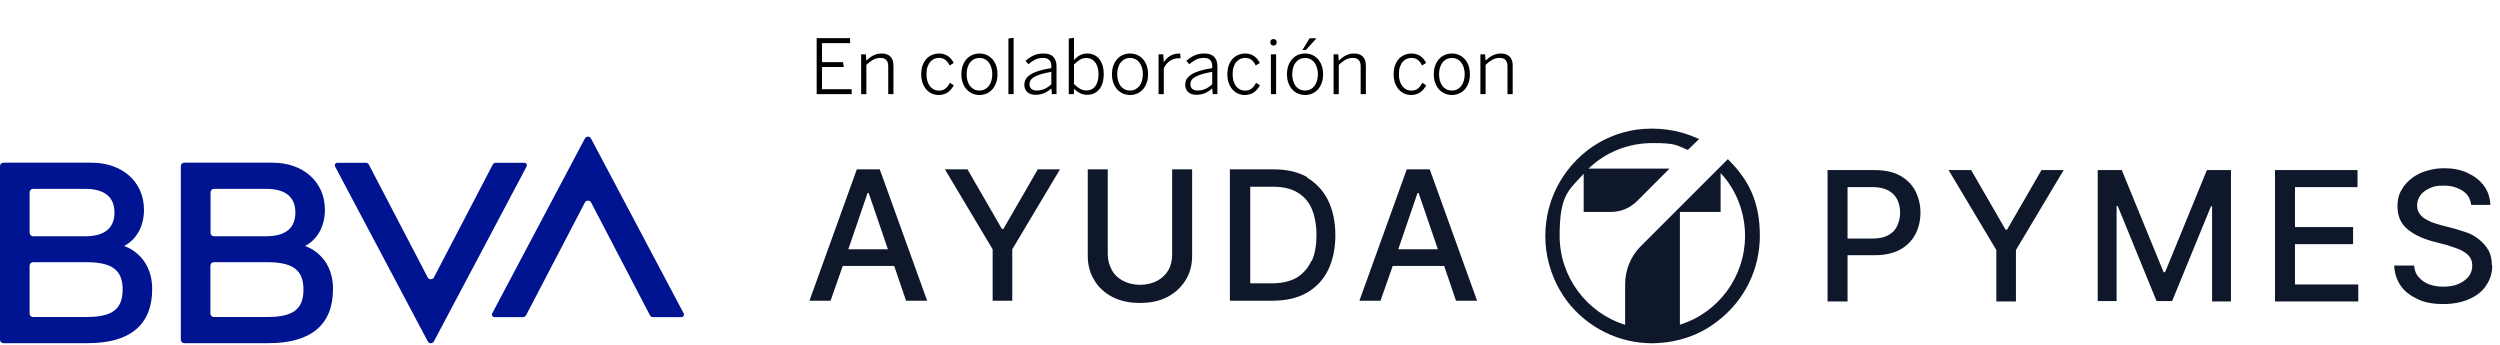 <svg width="239" height="33" viewBox="0 0 239 33" fill="none" xmlns="http://www.w3.org/2000/svg">
<g clip-path="url(#clip0_94_124)">
<path d="M50.339 15.924L41.477 32.644C41.345 32.873 41.018 32.873 40.9 32.644L32.038 15.924C31.952 15.76 32.069 15.562 32.256 15.562H34.982C35.103 15.562 35.21 15.628 35.265 15.739L40.89 26.526C41.011 26.755 41.359 26.755 41.48 26.526L47.105 15.739C47.16 15.628 47.267 15.562 47.398 15.562H50.124C50.311 15.562 50.428 15.76 50.342 15.924H50.339ZM65.357 29.952L56.495 13.235C56.374 13.006 56.05 13.006 55.919 13.235L47.057 29.955C46.97 30.119 47.088 30.317 47.274 30.317H50C50.121 30.306 50.238 30.24 50.294 30.14L55.919 19.353C56.039 19.124 56.388 19.124 56.509 19.353L62.134 30.14C62.189 30.251 62.296 30.317 62.417 30.317H65.143C65.329 30.317 65.447 30.119 65.36 29.955L65.357 29.952ZM14.549 27.635C14.549 31.061 12.423 32.807 8.393 32.807H0.328C0.141 32.807 0 32.665 0 32.477V15.882C0 15.694 0.141 15.552 0.328 15.552H8.752C11.685 15.552 13.766 17.374 13.766 20.067C13.766 21.639 13.034 22.922 11.857 23.517C11.857 23.517 14.549 24.296 14.549 27.635ZM2.833 22.254C2.833 22.442 2.985 22.585 3.161 22.585H8.165C10.008 22.585 10.943 21.795 10.943 20.32C10.943 18.846 10.004 18.056 8.165 18.056H3.161C2.975 18.056 2.833 18.199 2.833 18.387V22.254ZM11.726 27.68C11.726 25.757 10.646 25.065 8.227 25.065H3.158C2.971 25.065 2.83 25.218 2.83 25.395V29.976C2.83 30.164 2.971 30.306 3.158 30.306H8.227C10.667 30.306 11.716 29.625 11.726 27.68ZM31.835 27.635C31.835 31.061 29.709 32.807 25.678 32.807H17.613C17.427 32.807 17.286 32.665 17.286 32.477V15.882C17.286 15.694 17.427 15.552 17.613 15.552H26.047C28.981 15.552 31.062 17.374 31.062 20.067C31.062 21.639 30.33 22.922 29.153 23.517C29.153 23.517 31.845 24.296 31.835 27.635ZM20.129 22.254C20.129 22.442 20.271 22.585 20.457 22.585H25.461C27.304 22.585 28.239 21.795 28.239 20.32C28.239 18.846 27.3 18.056 25.461 18.056H20.457C20.271 18.056 20.129 18.199 20.129 18.387V22.254ZM29.012 27.68C29.012 25.757 27.932 25.065 25.513 25.065H20.443C20.257 25.065 20.115 25.218 20.115 25.395V29.976C20.115 30.164 20.267 30.306 20.443 30.306H25.513C27.952 30.306 29.012 29.625 29.012 27.68Z" fill="#001391"/>
</g>
<path d="M81.421 9H78.073V3.645H81.269V4.126H78.585V5.941H80.588L80.669 6.404H78.585V8.53H81.421V9ZM82.824 9H82.326V5.196H82.774L82.824 5.796C82.918 5.702 83.019 5.614 83.127 5.532C83.236 5.447 83.349 5.374 83.466 5.313C83.587 5.251 83.714 5.203 83.848 5.168C83.982 5.132 84.121 5.115 84.265 5.115C84.646 5.115 84.932 5.214 85.123 5.411C85.316 5.609 85.413 5.885 85.413 6.238V9H84.915V6.337C84.915 6.071 84.853 5.871 84.731 5.736C84.609 5.602 84.414 5.535 84.148 5.535C83.908 5.535 83.68 5.595 83.463 5.715C83.249 5.833 83.035 5.994 82.824 6.199V9ZM89.718 9.081C89.501 9.081 89.293 9.038 89.093 8.951C88.893 8.861 88.717 8.733 88.567 8.566C88.416 8.396 88.295 8.188 88.203 7.94C88.113 7.693 88.069 7.412 88.069 7.096C88.069 6.757 88.117 6.463 88.213 6.213C88.312 5.961 88.441 5.755 88.599 5.595C88.759 5.433 88.941 5.313 89.146 5.235C89.351 5.155 89.559 5.115 89.771 5.115C89.943 5.115 90.101 5.137 90.244 5.182C90.388 5.227 90.518 5.289 90.633 5.369C90.748 5.449 90.851 5.544 90.94 5.655C91.03 5.766 91.107 5.887 91.173 6.019L90.781 6.259C90.673 6.028 90.54 5.851 90.382 5.726C90.224 5.599 90.016 5.535 89.757 5.535C89.616 5.535 89.475 5.563 89.333 5.62C89.192 5.676 89.065 5.767 88.952 5.892C88.839 6.014 88.747 6.176 88.676 6.376C88.606 6.573 88.57 6.814 88.57 7.096C88.57 7.339 88.6 7.558 88.659 7.753C88.72 7.949 88.802 8.113 88.906 8.248C89.012 8.38 89.137 8.482 89.28 8.555C89.426 8.626 89.583 8.661 89.75 8.661C90.004 8.661 90.213 8.599 90.375 8.474C90.54 8.347 90.686 8.161 90.813 7.916L91.18 8.152C91.023 8.454 90.824 8.684 90.584 8.845C90.346 9.002 90.057 9.081 89.718 9.081ZM93.639 9.081C93.406 9.081 93.184 9.038 92.975 8.951C92.765 8.861 92.582 8.733 92.424 8.566C92.266 8.396 92.14 8.188 92.046 7.94C91.954 7.693 91.908 7.412 91.908 7.096C91.908 6.781 91.954 6.499 92.046 6.252C92.14 6.005 92.265 5.798 92.42 5.63C92.578 5.461 92.762 5.333 92.971 5.245C93.183 5.158 93.406 5.115 93.639 5.115C93.872 5.115 94.092 5.158 94.299 5.245C94.509 5.333 94.691 5.461 94.847 5.63C95.004 5.798 95.129 6.005 95.221 6.252C95.313 6.499 95.359 6.781 95.359 7.096C95.359 7.412 95.313 7.693 95.221 7.94C95.129 8.188 95.004 8.396 94.847 8.566C94.691 8.733 94.509 8.861 94.299 8.951C94.092 9.038 93.872 9.081 93.639 9.081ZM93.639 8.654C93.829 8.654 94 8.615 94.151 8.537C94.304 8.457 94.432 8.349 94.536 8.212C94.642 8.073 94.722 7.909 94.776 7.718C94.833 7.527 94.861 7.32 94.861 7.096C94.861 6.889 94.835 6.691 94.783 6.503C94.731 6.312 94.654 6.146 94.55 6.005C94.449 5.864 94.322 5.752 94.168 5.669C94.016 5.585 93.839 5.542 93.639 5.542C93.446 5.542 93.273 5.581 93.12 5.659C92.966 5.736 92.837 5.845 92.731 5.984C92.627 6.12 92.547 6.284 92.491 6.475C92.437 6.665 92.41 6.873 92.41 7.096C92.41 7.308 92.436 7.509 92.487 7.7C92.539 7.889 92.616 8.053 92.717 8.195C92.818 8.334 92.945 8.445 93.098 8.53C93.254 8.613 93.434 8.654 93.639 8.654ZM96.902 9H96.404V3.684L96.902 3.61V9ZM99.004 9.064C98.667 9.064 98.403 8.978 98.213 8.806C98.022 8.631 97.927 8.397 97.927 8.103C97.927 7.917 97.97 7.743 98.057 7.58C98.147 7.418 98.292 7.27 98.492 7.139C98.692 7.004 98.958 6.884 99.29 6.778C99.622 6.672 100.028 6.583 100.509 6.51V6.316C100.509 6.057 100.44 5.862 100.304 5.733C100.169 5.601 99.978 5.535 99.728 5.535C99.434 5.535 99.176 5.59 98.954 5.701C98.733 5.812 98.521 5.957 98.319 6.136L98.036 5.825C98.262 5.615 98.511 5.444 98.781 5.313C99.052 5.181 99.379 5.115 99.763 5.115C100.185 5.115 100.497 5.223 100.699 5.44C100.902 5.656 101.003 5.953 101.003 6.33V9H100.562L100.509 8.456C100.29 8.652 100.055 8.802 99.806 8.908C99.556 9.012 99.289 9.064 99.004 9.064ZM99.113 8.654C99.379 8.654 99.63 8.601 99.866 8.495C100.101 8.387 100.315 8.239 100.509 8.053V6.867C100.092 6.94 99.747 7.02 99.474 7.107C99.203 7.192 98.99 7.283 98.834 7.382C98.679 7.479 98.571 7.584 98.509 7.697C98.451 7.807 98.421 7.924 98.421 8.046C98.421 8.244 98.482 8.395 98.605 8.498C98.727 8.602 98.897 8.654 99.113 8.654ZM103.935 9.064C103.676 9.064 103.442 9.009 103.235 8.901C103.03 8.793 102.843 8.653 102.674 8.481L102.66 9H102.176V3.684L102.674 3.61V5.743C102.749 5.656 102.831 5.575 102.921 5.5C103.01 5.422 103.107 5.355 103.211 5.298C103.314 5.242 103.427 5.197 103.55 5.164C103.674 5.131 103.807 5.115 103.949 5.115C104.165 5.115 104.369 5.156 104.56 5.238C104.753 5.318 104.919 5.44 105.058 5.602C105.199 5.765 105.311 5.971 105.393 6.22C105.476 6.468 105.517 6.757 105.517 7.089C105.517 7.421 105.476 7.712 105.393 7.962C105.311 8.209 105.198 8.414 105.054 8.576C104.913 8.739 104.746 8.861 104.553 8.943C104.36 9.024 104.154 9.064 103.935 9.064ZM103.875 8.647C104.032 8.647 104.181 8.617 104.32 8.558C104.461 8.497 104.582 8.404 104.683 8.279C104.787 8.152 104.868 7.991 104.927 7.796C104.988 7.598 105.019 7.365 105.019 7.096C105.019 6.835 104.988 6.606 104.927 6.411C104.866 6.216 104.782 6.054 104.676 5.927C104.573 5.798 104.45 5.701 104.309 5.637C104.168 5.574 104.018 5.542 103.86 5.542C103.627 5.542 103.419 5.599 103.235 5.712C103.052 5.822 102.864 5.973 102.674 6.164V8.032C102.869 8.23 103.061 8.382 103.249 8.488C103.44 8.594 103.649 8.647 103.875 8.647ZM108.035 9.081C107.802 9.081 107.581 9.038 107.371 8.951C107.162 8.861 106.978 8.733 106.82 8.566C106.663 8.396 106.537 8.188 106.442 7.94C106.351 7.693 106.305 7.412 106.305 7.096C106.305 6.781 106.351 6.499 106.442 6.252C106.537 6.005 106.661 5.798 106.817 5.63C106.975 5.461 107.158 5.333 107.368 5.245C107.58 5.158 107.802 5.115 108.035 5.115C108.268 5.115 108.489 5.158 108.696 5.245C108.905 5.333 109.088 5.461 109.243 5.63C109.401 5.798 109.526 6.005 109.618 6.252C109.71 6.499 109.755 6.781 109.755 7.096C109.755 7.412 109.71 7.693 109.618 7.94C109.526 8.188 109.401 8.396 109.243 8.566C109.088 8.733 108.905 8.861 108.696 8.951C108.489 9.038 108.268 9.081 108.035 9.081ZM108.035 8.654C108.226 8.654 108.397 8.615 108.547 8.537C108.701 8.457 108.829 8.349 108.932 8.212C109.038 8.073 109.118 7.909 109.173 7.718C109.229 7.527 109.257 7.32 109.257 7.096C109.257 6.889 109.232 6.691 109.18 6.503C109.128 6.312 109.05 6.146 108.947 6.005C108.845 5.864 108.718 5.752 108.565 5.669C108.412 5.585 108.235 5.542 108.035 5.542C107.842 5.542 107.669 5.581 107.516 5.659C107.363 5.736 107.234 5.845 107.128 5.984C107.024 6.12 106.944 6.284 106.887 6.475C106.833 6.665 106.806 6.873 106.806 7.096C106.806 7.308 106.832 7.509 106.884 7.7C106.936 7.889 107.012 8.053 107.113 8.195C107.215 8.334 107.342 8.445 107.495 8.53C107.65 8.613 107.83 8.654 108.035 8.654ZM111.257 9H110.759V5.196H111.207L111.257 5.941H111.271C111.344 5.826 111.427 5.718 111.521 5.616C111.618 5.515 111.726 5.428 111.846 5.355C111.969 5.28 112.107 5.221 112.26 5.178C112.413 5.136 112.582 5.115 112.768 5.115H112.821L112.864 5.577C112.861 5.575 112.851 5.574 112.832 5.574C112.813 5.572 112.793 5.57 112.772 5.57C112.753 5.57 112.734 5.57 112.715 5.57C112.696 5.57 112.686 5.57 112.683 5.57C112.368 5.57 112.087 5.654 111.839 5.821C111.594 5.988 111.4 6.221 111.257 6.521V9ZM114.382 9.064C114.046 9.064 113.782 8.978 113.591 8.806C113.4 8.631 113.305 8.397 113.305 8.103C113.305 7.917 113.349 7.743 113.436 7.58C113.525 7.418 113.67 7.27 113.87 7.139C114.07 7.004 114.336 6.884 114.669 6.778C115.001 6.672 115.407 6.583 115.887 6.51V6.316C115.887 6.057 115.819 5.862 115.682 5.733C115.548 5.601 115.356 5.535 115.106 5.535C114.812 5.535 114.554 5.59 114.333 5.701C114.112 5.812 113.9 5.957 113.697 6.136L113.415 5.825C113.641 5.615 113.889 5.444 114.16 5.313C114.431 5.181 114.758 5.115 115.142 5.115C115.563 5.115 115.875 5.223 116.078 5.44C116.28 5.656 116.382 5.953 116.382 6.33V9H115.94L115.887 8.456C115.668 8.652 115.434 8.802 115.184 8.908C114.935 9.012 114.667 9.064 114.382 9.064ZM114.492 8.654C114.758 8.654 115.009 8.601 115.244 8.495C115.48 8.387 115.694 8.239 115.887 8.053V6.867C115.47 6.94 115.125 7.02 114.852 7.107C114.581 7.192 114.368 7.283 114.213 7.382C114.057 7.479 113.949 7.584 113.888 7.697C113.829 7.807 113.8 7.924 113.8 8.046C113.8 8.244 113.861 8.395 113.983 8.498C114.106 8.602 114.275 8.654 114.492 8.654ZM118.985 9.081C118.768 9.081 118.56 9.038 118.359 8.951C118.159 8.861 117.984 8.733 117.833 8.566C117.683 8.396 117.561 8.188 117.469 7.94C117.38 7.693 117.335 7.412 117.335 7.096C117.335 6.757 117.383 6.463 117.48 6.213C117.579 5.961 117.707 5.755 117.865 5.595C118.025 5.433 118.208 5.313 118.412 5.235C118.617 5.155 118.826 5.115 119.038 5.115C119.21 5.115 119.367 5.137 119.511 5.182C119.655 5.227 119.784 5.289 119.899 5.369C120.015 5.449 120.117 5.544 120.207 5.655C120.296 5.766 120.374 5.887 120.44 6.019L120.048 6.259C119.939 6.028 119.806 5.851 119.649 5.726C119.491 5.599 119.283 5.535 119.024 5.535C118.882 5.535 118.741 5.563 118.6 5.62C118.458 5.676 118.331 5.767 118.218 5.892C118.105 6.014 118.013 6.176 117.943 6.376C117.872 6.573 117.837 6.814 117.837 7.096C117.837 7.339 117.866 7.558 117.925 7.753C117.986 7.949 118.069 8.113 118.172 8.248C118.278 8.38 118.403 8.482 118.547 8.555C118.693 8.626 118.849 8.661 119.016 8.661C119.271 8.661 119.479 8.599 119.642 8.474C119.806 8.347 119.952 8.161 120.08 7.916L120.447 8.152C120.289 8.454 120.09 8.684 119.85 8.845C119.612 9.002 119.324 9.081 118.985 9.081ZM121.747 4.355C121.653 4.355 121.578 4.327 121.524 4.271C121.47 4.212 121.443 4.134 121.443 4.037C121.443 3.943 121.47 3.869 121.524 3.815C121.578 3.761 121.653 3.734 121.747 3.734C121.841 3.734 121.915 3.761 121.969 3.815C122.023 3.869 122.05 3.943 122.05 4.037C122.05 4.134 122.023 4.212 121.969 4.271C121.915 4.327 121.841 4.355 121.747 4.355ZM121.997 9H121.499V5.196H121.997V9ZM124.512 4.783L125.201 3.656H125.858L124.837 4.783H124.512ZM124.767 9.081C124.533 9.081 124.312 9.038 124.103 8.951C123.893 8.861 123.709 8.733 123.552 8.566C123.394 8.396 123.268 8.188 123.174 7.94C123.082 7.693 123.036 7.412 123.036 7.096C123.036 6.781 123.082 6.499 123.174 6.252C123.268 6.005 123.393 5.798 123.548 5.63C123.706 5.461 123.889 5.333 124.099 5.245C124.311 5.158 124.533 5.115 124.767 5.115C125 5.115 125.22 5.158 125.427 5.245C125.637 5.333 125.819 5.461 125.975 5.63C126.132 5.798 126.257 6.005 126.349 6.252C126.441 6.499 126.487 6.781 126.487 7.096C126.487 7.412 126.441 7.693 126.349 7.94C126.257 8.188 126.132 8.396 125.975 8.566C125.819 8.733 125.637 8.861 125.427 8.951C125.22 9.038 125 9.081 124.767 9.081ZM124.767 8.654C124.957 8.654 125.128 8.615 125.279 8.537C125.432 8.457 125.56 8.349 125.664 8.212C125.77 8.073 125.85 7.909 125.904 7.718C125.96 7.527 125.989 7.32 125.989 7.096C125.989 6.889 125.963 6.691 125.911 6.503C125.859 6.312 125.781 6.146 125.678 6.005C125.577 5.864 125.449 5.752 125.296 5.669C125.143 5.585 124.967 5.542 124.767 5.542C124.574 5.542 124.4 5.581 124.247 5.659C124.094 5.736 123.965 5.845 123.859 5.984C123.755 6.12 123.675 6.284 123.619 6.475C123.565 6.665 123.537 6.873 123.537 7.096C123.537 7.308 123.563 7.509 123.615 7.7C123.667 7.889 123.743 8.053 123.845 8.195C123.946 8.334 124.073 8.445 124.226 8.53C124.382 8.613 124.562 8.654 124.767 8.654ZM127.988 9H127.49V5.196H127.938L127.988 5.796C128.082 5.702 128.183 5.614 128.292 5.532C128.4 5.447 128.513 5.374 128.631 5.313C128.751 5.251 128.878 5.203 129.012 5.168C129.146 5.132 129.285 5.115 129.429 5.115C129.81 5.115 130.096 5.214 130.287 5.411C130.48 5.609 130.577 5.885 130.577 6.238V9H130.079V6.337C130.079 6.071 130.018 5.871 129.895 5.736C129.773 5.602 129.578 5.535 129.312 5.535C129.072 5.535 128.844 5.595 128.627 5.715C128.413 5.833 128.2 5.994 127.988 6.199V9ZM134.882 9.081C134.666 9.081 134.457 9.038 134.257 8.951C134.057 8.861 133.882 8.733 133.731 8.566C133.58 8.396 133.459 8.188 133.367 7.94C133.278 7.693 133.233 7.412 133.233 7.096C133.233 6.757 133.281 6.463 133.378 6.213C133.477 5.961 133.605 5.755 133.763 5.595C133.923 5.433 134.105 5.313 134.31 5.235C134.515 5.155 134.723 5.115 134.935 5.115C135.107 5.115 135.265 5.137 135.409 5.182C135.552 5.227 135.682 5.289 135.797 5.369C135.913 5.449 136.015 5.544 136.104 5.655C136.194 5.766 136.272 5.887 136.338 6.019L135.946 6.259C135.837 6.028 135.704 5.851 135.546 5.726C135.389 5.599 135.18 5.535 134.921 5.535C134.78 5.535 134.639 5.563 134.497 5.62C134.356 5.676 134.229 5.767 134.116 5.892C134.003 6.014 133.911 6.176 133.84 6.376C133.77 6.573 133.734 6.814 133.734 7.096C133.734 7.339 133.764 7.558 133.823 7.753C133.884 7.949 133.966 8.113 134.07 8.248C134.176 8.38 134.301 8.482 134.444 8.555C134.59 8.626 134.747 8.661 134.914 8.661C135.168 8.661 135.377 8.599 135.539 8.474C135.704 8.347 135.85 8.161 135.977 7.916L136.345 8.152C136.187 8.454 135.988 8.684 135.748 8.845C135.51 9.002 135.221 9.081 134.882 9.081ZM138.803 9.081C138.57 9.081 138.348 9.038 138.139 8.951C137.929 8.861 137.746 8.733 137.588 8.566C137.43 8.396 137.304 8.188 137.21 7.94C137.118 7.693 137.072 7.412 137.072 7.096C137.072 6.781 137.118 6.499 137.21 6.252C137.304 6.005 137.429 5.798 137.584 5.63C137.742 5.461 137.926 5.333 138.135 5.245C138.347 5.158 138.57 5.115 138.803 5.115C139.036 5.115 139.256 5.158 139.463 5.245C139.673 5.333 139.855 5.461 140.011 5.63C140.169 5.798 140.293 6.005 140.385 6.252C140.477 6.499 140.523 6.781 140.523 7.096C140.523 7.412 140.477 7.693 140.385 7.94C140.293 8.188 140.169 8.396 140.011 8.566C139.855 8.733 139.673 8.861 139.463 8.951C139.256 9.038 139.036 9.081 138.803 9.081ZM138.803 8.654C138.994 8.654 139.164 8.615 139.315 8.537C139.468 8.457 139.596 8.349 139.7 8.212C139.806 8.073 139.886 7.909 139.94 7.718C139.997 7.527 140.025 7.32 140.025 7.096C140.025 6.889 139.999 6.691 139.947 6.503C139.896 6.312 139.818 6.146 139.714 6.005C139.613 5.864 139.486 5.752 139.333 5.669C139.18 5.585 139.003 5.542 138.803 5.542C138.61 5.542 138.437 5.581 138.284 5.659C138.131 5.736 138.001 5.845 137.895 5.984C137.792 6.12 137.712 6.284 137.655 6.475C137.601 6.665 137.574 6.873 137.574 7.096C137.574 7.308 137.6 7.509 137.651 7.7C137.703 7.889 137.78 8.053 137.881 8.195C137.982 8.334 138.109 8.445 138.263 8.53C138.418 8.613 138.598 8.654 138.803 8.654ZM142.024 9H141.526V5.196H141.975L142.024 5.796C142.118 5.702 142.22 5.614 142.328 5.532C142.436 5.447 142.549 5.374 142.667 5.313C142.787 5.251 142.914 5.203 143.048 5.168C143.183 5.132 143.322 5.115 143.465 5.115C143.847 5.115 144.133 5.214 144.324 5.411C144.517 5.609 144.613 5.885 144.613 6.238V9H144.115V6.337C144.115 6.071 144.054 5.871 143.931 5.736C143.809 5.602 143.615 5.535 143.349 5.535C143.108 5.535 142.88 5.595 142.663 5.715C142.449 5.833 142.236 5.994 142.024 6.199V9Z" fill="black"/>
<g clip-path="url(#clip1_94_124)">
<path d="M165.163 15.234L156.848 23.548C155.893 24.503 155.362 25.812 155.362 27.192V31.049C151.683 29.917 149.1 26.449 149.1 22.558C149.1 18.666 149.914 18.241 151.4 16.614V20.258H154.018C154.938 20.258 155.822 19.904 156.495 19.232L159.608 16.118H151.86C153.523 14.526 155.681 13.677 157.98 13.677C160.28 13.677 160.245 13.889 161.306 14.314H161.377L162.438 13.288L162.261 13.217C160.457 12.403 158.44 12.12 156.388 12.403C154.726 12.651 153.133 13.323 151.789 14.349C148.817 16.649 147.331 20.222 147.826 23.973C148.074 25.706 148.746 27.369 149.808 28.784C151.789 31.367 154.796 32.818 157.98 32.818C157.98 32.818 158.776 32.798 159.396 32.712C161.165 32.464 162.828 31.792 164.207 30.695C166.79 28.714 168.241 25.742 168.241 22.522C168.241 19.302 167.179 17.215 165.269 15.305L165.163 15.198V15.234ZM160.599 31.049V20.258H164.49V16.543C166.012 18.17 166.826 20.328 166.826 22.558C166.826 26.449 164.278 29.917 160.563 31.049H160.599ZM81.913 16.189L77.384 28.749H79.401L80.569 25.423H85.486L86.618 28.749H88.635L84.106 16.189H81.913ZM81.099 23.831L82.939 18.453H83.045L84.885 23.831H81.064H81.099ZM99.178 16.189H101.337L96.773 23.831V28.749H94.897V23.831L90.333 16.189H92.492L95.782 21.885H95.924L99.214 16.189H99.178ZM112.057 16.189H113.967V24.468C113.967 25.352 113.755 26.131 113.331 26.803C112.906 27.475 112.34 28.006 111.597 28.395C110.854 28.784 109.969 28.961 108.979 28.961C107.988 28.961 107.104 28.784 106.361 28.395C105.618 28.006 105.016 27.475 104.627 26.803C104.203 26.131 103.99 25.352 103.99 24.468V16.189H105.901V24.291C105.901 24.857 106.042 25.352 106.29 25.812C106.538 26.272 106.891 26.591 107.351 26.838C107.811 27.086 108.377 27.228 108.979 27.228C109.58 27.228 110.182 27.086 110.642 26.838C111.102 26.591 111.455 26.237 111.703 25.812C111.951 25.388 112.057 24.857 112.057 24.291V16.189ZM124.971 16.932C124.086 16.437 123.025 16.189 121.786 16.189H117.576V28.749H121.645C122.919 28.749 124.015 28.501 124.9 28.006C125.784 27.511 126.492 26.768 126.952 25.848C127.412 24.893 127.66 23.796 127.66 22.487C127.66 21.178 127.412 20.046 126.952 19.126C126.492 18.206 125.784 17.463 124.935 16.967L124.971 16.932ZM125.36 24.963C125.041 25.636 124.582 26.166 123.945 26.555C123.308 26.909 122.529 27.086 121.574 27.086H119.522V17.852H121.716C122.636 17.852 123.414 18.029 124.015 18.383C124.617 18.736 125.112 19.267 125.395 19.939C125.678 20.612 125.855 21.461 125.855 22.451C125.855 23.442 125.714 24.291 125.395 24.963H125.36ZM134.488 16.189L129.959 28.749H131.976L133.144 25.423H138.061L139.194 28.749H141.21L136.682 16.189H134.488ZM133.674 23.831L135.514 18.453H135.62L137.46 23.831H133.639H133.674ZM181.65 16.791C181.013 16.437 180.199 16.26 179.209 16.26H174.715V28.82H176.626V24.397H179.209C180.199 24.397 180.978 24.22 181.65 23.866C182.287 23.513 182.782 23.017 183.1 22.416C183.419 21.814 183.596 21.107 183.596 20.328C183.596 19.55 183.419 18.878 183.1 18.241C182.782 17.64 182.287 17.144 181.65 16.791ZM181.367 21.602C181.19 21.991 180.907 22.274 180.518 22.487C180.129 22.699 179.633 22.805 179.032 22.805H176.626V17.887H178.996C179.633 17.887 180.129 17.993 180.518 18.206C180.907 18.418 181.19 18.701 181.367 19.055C181.544 19.409 181.65 19.833 181.65 20.328C181.65 20.824 181.544 21.213 181.367 21.602ZM195.13 16.26H197.288L192.724 23.902V28.82H190.849V23.902L186.285 16.26H188.443L191.733 21.956H191.875L195.165 16.26H195.13ZM210.98 16.26H213.28V28.82H211.475V19.727H211.369L207.654 28.784H206.168L202.453 19.692H202.347V28.784H200.543V16.26H202.843L206.841 26.025H206.982L210.98 16.26ZM219.401 27.192H225.451V28.82H217.49V16.26H225.38V17.887H219.401V21.708H224.955V23.336H219.401V27.192ZM238.258 25.352C238.258 26.06 238.081 26.697 237.692 27.263C237.338 27.829 236.808 28.254 236.1 28.572C235.392 28.89 234.579 29.067 233.588 29.067C232.597 29.067 231.819 28.926 231.147 28.608C230.475 28.289 229.909 27.9 229.519 27.334C229.13 26.768 228.918 26.131 228.883 25.388H230.793C230.828 25.848 230.97 26.237 231.253 26.52C231.501 26.803 231.854 27.051 232.244 27.192C232.668 27.334 233.093 27.405 233.588 27.405C234.083 27.405 234.614 27.334 235.003 27.157C235.428 26.98 235.746 26.732 235.994 26.449C236.242 26.131 236.348 25.777 236.348 25.388C236.348 24.999 236.242 24.716 236.029 24.468C235.817 24.22 235.534 24.043 235.18 23.866C234.826 23.725 234.402 23.584 233.977 23.442L232.491 23.053C231.501 22.77 230.687 22.381 230.085 21.85C229.484 21.319 229.201 20.612 229.201 19.727C229.201 18.843 229.413 18.383 229.802 17.817C230.192 17.286 230.722 16.861 231.395 16.543C232.067 16.26 232.81 16.083 233.659 16.083C234.508 16.083 235.251 16.224 235.923 16.543C236.595 16.861 237.091 17.25 237.48 17.781C237.869 18.312 238.046 18.913 238.081 19.585H236.242C236.171 19.019 235.923 18.559 235.428 18.241C234.933 17.923 234.366 17.746 233.623 17.746C232.88 17.746 232.668 17.817 232.279 17.993C231.89 18.17 231.607 18.383 231.395 18.666C231.182 18.949 231.076 19.267 231.076 19.621C231.076 19.975 231.147 20.187 231.288 20.399C231.43 20.612 231.607 20.788 231.854 20.93C232.102 21.072 232.35 21.213 232.597 21.284C232.88 21.39 233.128 21.461 233.376 21.531L234.614 21.85C235.003 21.956 235.428 22.098 235.852 22.239C236.277 22.381 236.666 22.628 237.02 22.911C237.374 23.194 237.657 23.513 237.904 23.937C238.117 24.326 238.223 24.822 238.223 25.388L238.258 25.352Z" fill="#0F172A"/>
</g>
<defs>
<clipPath id="clip0_94_124">
<rect width="65.385" height="19.756" fill="white" transform="translate(0 13.061)"/>
</clipPath>
<clipPath id="clip1_94_124">
<rect width="160.874" height="20.52" fill="white" transform="translate(77.384 12.297)"/>
</clipPath>
</defs>
</svg>
